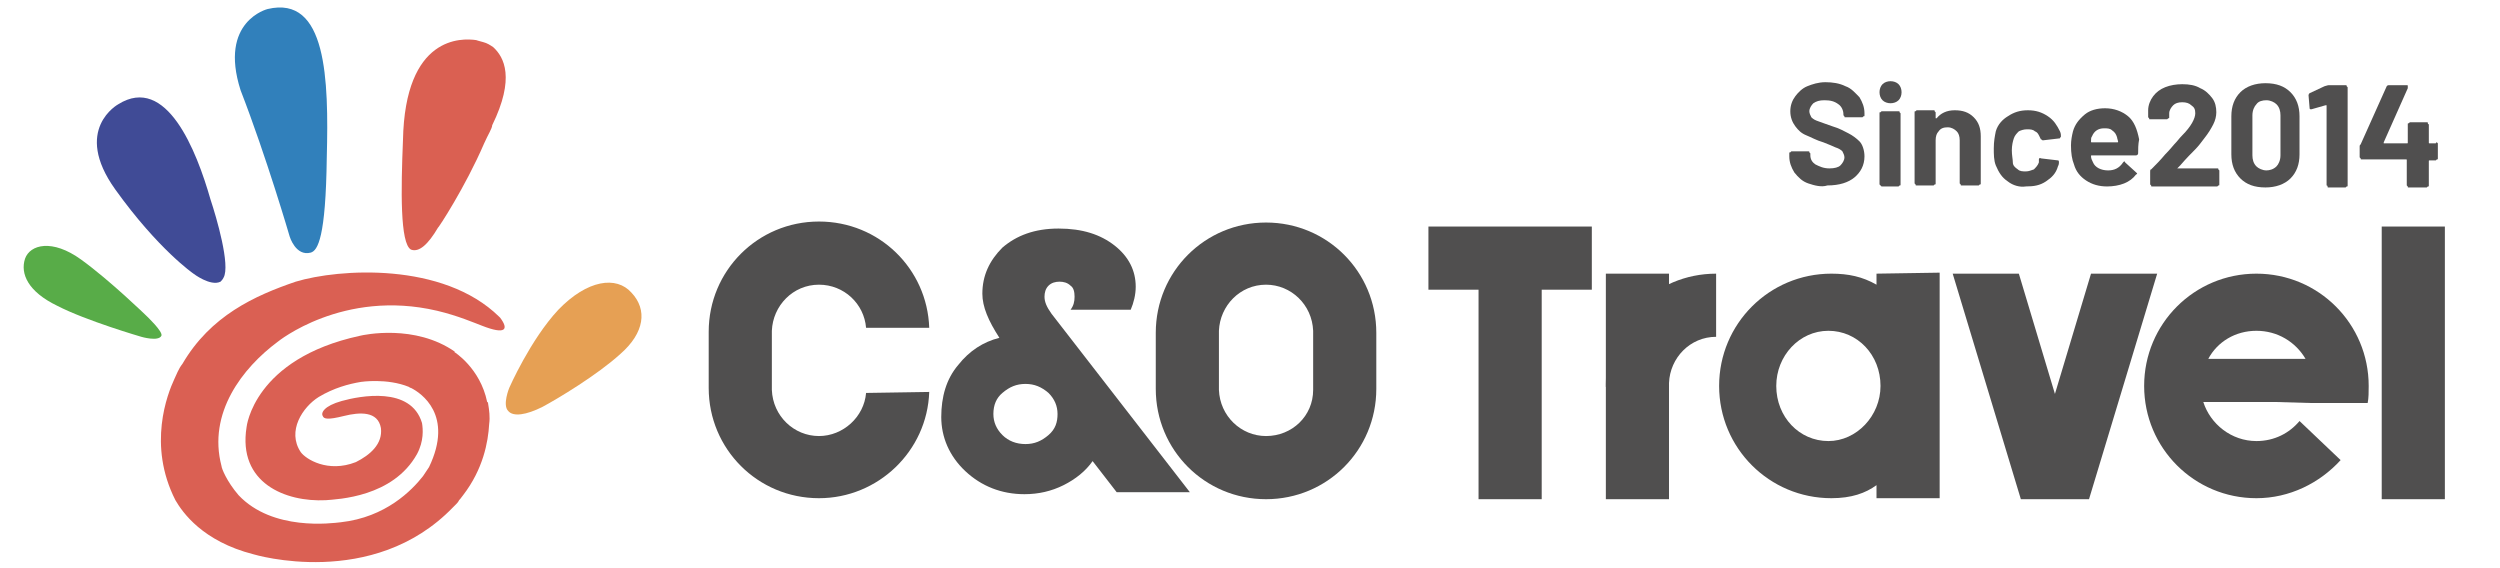 <?xml version="1.0" encoding="utf-8"?>
<!-- Generator: Adobe Illustrator 21.0.0, SVG Export Plug-In . SVG Version: 6.00 Build 0)  -->
<svg version="1.1" id="图层_1" xmlns="http://www.w3.org/2000/svg" xmlns:xlink="http://www.w3.org/1999/xlink" x="0px" y="0px"
	 viewBox="0 0 249.4 56.7" style="enable-background:new 0 0 249.4 56.7;" xml:space="preserve">
<style type="text/css">
	.st0{fill:#DA6052;}
	.st1{fill:#3180BB;}
	.st2{fill:#58AC48;}
	.st3{fill:#E6A054;}
	.st4{fill:#DA6053;}
	.st5{fill:#404B96;}
	.st6{fill:#504F4F;}
</style>
<path class="st0" d="M49.2,4.7c-0.3-0.2-0.6-0.4-1-0.5C47.8,4.1,47.5,4,47.5,4c-1.4-0.2-7.1-0.5-7.3,10C40,18.9,39.9,24.3,41,24.9
	c0.8,0.3,1.7-0.5,2.7-2.2c0,0.1,2.7-4,4.6-8.4c0.4-0.9,0.8-1.5,0.8-1.8C51.4,7.8,50.3,5.7,49.2,4.7"/>
<path class="st1" d="M26.7,0.9c0,0-4.9,1.2-2.7,8.1c2.6,6.7,4.9,14.6,4.9,14.6s0.6,2,2.1,1.6c0.7-0.2,1.5-1.5,1.6-9.5
	C32.8,7.9,32.6-0.5,26.7,0.9"/>
<path class="st2" d="M14.6,31.5c0,0-3.6-3.5-6.5-5.6S3,24.4,2.5,25.8c-0.5,1.5,0.3,3.3,3.2,4.7c2.9,1.5,8.4,3.1,8.4,3.1
	s1.7,0.5,2-0.1C16.3,33.1,14.6,31.5,14.6,31.5"/>
<path class="st3" d="M63,29.2c-1.5-1.7-4.4-1.3-7.3,1.7c-2.8,3-4.9,7.8-4.9,7.8s-0.7,1.7-0.1,2.3c0.5,0.6,1.8,0.4,3.4-0.4
	c1.5-0.8,5.5-3.2,7.8-5.3C64.3,33.2,64.6,30.9,63,29.2"/>
<path class="st4" d="M49.9,31.7c-0.1-0.1-0.1-0.1-0.1-0.1c-5.6-5.5-16-4.8-20.3-3.5c-4.1,1.4-8.5,3.4-11.3,8.2l0,0
	c-0.4,0.5-0.6,1.1-0.8,1.5c-0.7,1.5-2.7,6.6,0.1,12.1c0.7,1.2,2.7,4.1,7.8,5.4l0,0c0,0,11.9,3.6,19.9-4.7c0.1-0.1,0.2-0.2,0.3-0.3
	l0,0c0.1-0.1,0.2-0.2,0.3-0.4c0.2-0.2,0.3-0.4,0.4-0.5l0,0c2-2.6,2.5-5.3,2.6-7.1c0.1-0.7,0-1.4-0.1-2c0-0.2-0.1-0.2-0.1-0.2l0,0
	c-0.7-3.4-3.3-5-3.3-5h0.1c-4-2.8-9.1-1.7-9.5-1.6c-10.6,2.3-11.3,9.1-11.3,9.1l0,0c-0.9,5.6,3.9,7.5,7.9,7.3
	c1.2-0.1,6.7-0.3,9.1-4.6l0,0c0.7-1.3,0.6-2.5,0.5-3.1c-1.1-3.7-6.2-2.7-8-2.2c-1.8,0.5-2.1,1.2-1.9,1.5c0.1,0.3,0.5,0.4,2.1,0
	s3.4-0.5,3.7,1.2c0.2,1.6-1.1,2.7-2.5,3.4c-2.8,1.1-5-0.3-5.5-1c-1.4-2.1,0.2-4.5,1.8-5.5c1.5-0.9,3-1.3,4.2-1.5l0,0
	c0,0,2.6-0.4,4.8,0.5l0,0l0,0c0.1,0.1,0.2,0.1,0.2,0.1c1,0.5,4.3,2.7,1.8,7.9c-0.2,0.3-0.4,0.6-0.6,0.9c-1.1,1.4-3.7,4.1-8.2,4.6
	c-0.9,0.1-6.8,0.9-10.2-2.7c-1.2-1.4-1.7-2.7-1.7-2.9c-1.4-5.3,2.1-9.8,5.6-12.4l0,0c0,0,6.5-5.3,15.9-3.1c2.1,0.5,3.7,1.2,4.5,1.5
	C50.4,33.4,50.8,32.9,49.9,31.7"/>
<path class="st5" d="M21,19.9c-1.4-4.9-4.4-12.5-9.2-9.5c0,0-4.6,2.5-0.3,8.5s7.8,8.4,7.8,8.4s1.7,1.3,2.7,0.8
	c0.1-0.1,0.2-0.2,0.3-0.4l0,0C23,26.5,21.6,21.7,21,19.9"/>
<g>
	<path class="st6" d="M102.2,49.3c-2.3,0-4.3-0.8-5.9-2.3c-1.6-1.5-2.4-3.4-2.4-5.4c0-2,0.5-3.8,1.7-5.2c1.1-1.4,2.5-2.3,4.1-2.7
		c-1.1-1.7-1.7-3.1-1.7-4.4c0-1.8,0.7-3.3,2-4.6c1.4-1.2,3.2-1.9,5.6-1.9s4.2,0.6,5.6,1.7s2.1,2.5,2.1,4.1c0,0.8-0.2,1.6-0.5,2.3h-6
		c0.3-0.4,0.4-0.8,0.4-1.3c0-0.5-0.1-0.9-0.4-1.1c-0.3-0.3-0.7-0.4-1.1-0.4c-0.4,0-0.8,0.1-1.1,0.4c-0.3,0.3-0.4,0.7-0.4,1.1
		c0,0.5,0.2,1,0.7,1.7l13.8,17.8h-7.3L109,46c-0.7,1-1.7,1.8-2.9,2.4C104.9,49,103.6,49.3,102.2,49.3z M99.1,41.3
		c0,0.8,0.3,1.5,0.9,2.1c0.6,0.6,1.4,0.9,2.3,0.9s1.6-0.3,2.3-0.9c0.7-0.6,0.9-1.3,0.9-2.1c0-0.8-0.3-1.5-0.9-2.1
		c-0.7-0.6-1.4-0.9-2.3-0.9s-1.6,0.3-2.3,0.9C99.4,39.7,99.1,40.4,99.1,41.3z"/>
</g>
<path class="st6" d="M86.4,39.2c-0.2,2.4-2.3,4.3-4.7,4.3c-2.5,0-4.6-2-4.7-4.6l0,0v-0.2v-5.5v-0.2l0,0c0.1-2.5,2.1-4.6,4.7-4.6
	c2.5,0,4.5,1.9,4.7,4.3h6.3c-0.2-5.9-5-10.6-11-10.6c-6.1,0-11,4.9-11,11l0,0l0,0v5.5l0,0v0.1c0,6.1,4.9,11,11,11
	c5.9,0,10.8-4.7,11-10.6L86.4,39.2L86.4,39.2z"/>
<path class="st6" d="M137.3,33.2c0-6.1-4.9-11-11-11c-6.1,0-11,4.9-11,11l0,0l0,0v5.5l0,0v0.1c0,6.1,4.9,11,11,11
	c6.1,0,11-4.9,11-11v-0.1l0,0V33.2L137.3,33.2L137.3,33.2z M126.3,43.5c-2.5,0-4.6-2-4.7-4.6l0,0v-0.2v-5.5v-0.2l0,0
	c0.1-2.5,2.1-4.6,4.7-4.6c2.5,0,4.6,2,4.7,4.6l0,0v0.2v5.5v0.2l0,0C131,41.5,128.9,43.5,126.3,43.5z"/>
<rect x="147.5" y="27.3" class="st6" width="6.3" height="22.5"/>
<rect x="142.5" y="22.6" class="st6" width="16.3" height="6.3"/>
<rect x="160.2" y="27.3" class="st6" width="6.3" height="22.5"/>
<path class="st6" d="M160.2,38.6h6.3v-0.2v-0.2l0,0c0.1-2.5,2.1-4.6,4.7-4.6v-6.3c-6.1,0-11,4.9-11,11l0,0l0,0V38.6z"/>
<rect x="237.6" y="22.6" class="st6" width="6.3" height="27.2"/>
<path class="st6" d="M187.2,27.3v1.1c-1.4-0.8-2.8-1.1-4.5-1.1c-6.2,0-11.2,5-11.2,11.2c0,6.2,5,11.2,11.2,11.2c2,0,3.4-0.5,4.5-1.3
	v1.3h6.3V27.2L187.2,27.3L187.2,27.3z M182.4,44c-2.9,0-5.2-2.4-5.2-5.5c0-3,2.3-5.5,5.2-5.5s5.2,2.4,5.2,5.5
	C187.6,41.5,185.2,44,182.4,44z"/>
<polygon class="st6" points="208.6,27.3 205,39.3 201.4,27.3 194.8,27.3 201.6,49.8 208.4,49.8 215.2,27.3 "/>
<path class="st6" d="M230.4,40.2h2.1h3.7c0.1-0.5,0.1-1.1,0.1-1.7c0-6.2-5-11.2-11.2-11.2c-6.2,0-11.2,5-11.2,11.2
	c0,6.2,5,11.2,11.2,11.2c3.3,0,6.3-1.5,8.4-3.8l-4.1-3.9c-1,1.2-2.5,2-4.3,2c-2.5,0-4.6-1.7-5.3-3.9h7.1L230.4,40.2L230.4,40.2z
	 M225.1,33c2.1,0,3.9,1.1,4.9,2.8h-9.7C221.2,34.1,223,33,225.1,33z"/>
<g>
	<path class="st6" d="M180.4,18.3c-0.6-0.2-1-0.6-1.4-1.1c-0.3-0.5-0.5-1-0.5-1.6v-0.3c0-0.1,0-0.1,0.1-0.1c0.1-0.1,0.1-0.1,0.1-0.1
		h1.7c0.1,0,0.1,0,0.1,0.1c0.1,0.1,0.1,0.1,0.1,0.1v0.2c0,0.4,0.2,0.7,0.5,0.9c0.4,0.2,0.8,0.4,1.4,0.4c0.5,0,0.9-0.1,1.1-0.3
		c0.2-0.2,0.4-0.5,0.4-0.8c0-0.2-0.1-0.4-0.2-0.6c-0.2-0.2-0.4-0.3-0.7-0.4c-0.2-0.1-0.7-0.3-1.2-0.5c-0.7-0.2-1.2-0.5-1.7-0.7
		c-0.5-0.2-0.8-0.5-1.1-0.9s-0.5-0.9-0.5-1.5s0.2-1.1,0.5-1.5c0.3-0.4,0.7-0.8,1.2-1c0.5-0.2,1.1-0.4,1.8-0.4c0.7,0,1.4,0.1,2,0.4
		c0.6,0.2,1,0.7,1.4,1.1c0.3,0.5,0.5,1,0.5,1.6v0.2c0,0.1,0,0.1-0.1,0.1c-0.1,0.1-0.1,0.1-0.1,0.1h-1.7c-0.1,0-0.1,0-0.1-0.1
		c-0.1-0.1-0.1-0.1-0.1-0.1v-0.1c0-0.4-0.2-0.8-0.5-1c-0.4-0.3-0.8-0.4-1.4-0.4c-0.5,0-0.8,0.1-1.1,0.3c-0.2,0.2-0.4,0.5-0.4,0.8
		c0,0.2,0.1,0.4,0.2,0.6c0.2,0.2,0.4,0.3,0.7,0.4c0.3,0.1,0.8,0.3,1.4,0.5c0.7,0.2,1.2,0.5,1.6,0.7c0.4,0.2,0.8,0.5,1.1,0.8
		s0.5,0.9,0.5,1.5c0,0.9-0.4,1.6-1,2.1s-1.5,0.8-2.7,0.8C181.7,18.7,181,18.5,180.4,18.3z"/>
	<path class="st6" d="M187.8,10c-0.2-0.2-0.3-0.5-0.3-0.8s0.1-0.6,0.3-0.8c0.2-0.2,0.5-0.3,0.8-0.3s0.6,0.1,0.8,0.3
		c0.2,0.2,0.3,0.5,0.3,0.8s-0.1,0.6-0.3,0.8c-0.2,0.2-0.5,0.3-0.8,0.3S188,10.2,187.8,10z M187.6,18.5c-0.1-0.1-0.1-0.1-0.1-0.1
		v-7.1c0-0.1,0-0.1,0.1-0.1c0.1-0.1,0.1-0.1,0.1-0.1h1.7c0.1,0,0.1,0,0.1,0.1c0.1,0.1,0.1,0.1,0.1,0.1v7.1c0,0.1,0,0.1-0.1,0.1
		c-0.1,0.1-0.1,0.1-0.1,0.1h-1.7C187.7,18.6,187.6,18.5,187.6,18.5z"/>
	<path class="st6" d="M196.9,11.7c0.5,0.5,0.7,1.1,0.7,1.9v4.7c0,0.1,0,0.1-0.1,0.1c-0.1,0.1-0.1,0.1-0.1,0.1h-1.7
		c-0.1,0-0.1,0-0.1-0.1c-0.1-0.1-0.1-0.1-0.1-0.1V14c0-0.4-0.1-0.7-0.3-0.9c-0.2-0.2-0.5-0.4-0.9-0.4c-0.4,0-0.7,0.1-0.9,0.4
		c-0.2,0.2-0.3,0.5-0.3,0.9v4.3c0,0.1,0,0.1-0.1,0.1c-0.1,0.1-0.1,0.1-0.1,0.1h-1.7c-0.1,0-0.1,0-0.1-0.1c-0.1-0.1-0.1-0.1-0.1-0.1
		v-7.1c0-0.1,0-0.1,0.1-0.1c0.1-0.1,0.1-0.1,0.1-0.1h1.7c0.1,0,0.1,0,0.1,0.1c0.1,0.1,0.1,0.1,0.1,0.1v0.5v0.1h0.1
		c0.4-0.5,1-0.8,1.8-0.8C195.8,11,196.4,11.2,196.9,11.7z"/>
	<path class="st6" d="M200.3,18.1c-0.6-0.4-0.9-0.9-1.2-1.6c-0.2-0.5-0.2-1.1-0.2-1.7c0-0.7,0.1-1.2,0.2-1.7
		c0.2-0.7,0.7-1.2,1.2-1.5c0.6-0.4,1.2-0.6,2-0.6c0.8,0,1.4,0.2,2,0.6s0.9,0.9,1.2,1.5c0.1,0.2,0.1,0.4,0.1,0.5l0,0
		c0,0.1-0.1,0.1-0.1,0.2l-1.7,0.2l0,0c-0.1,0-0.1-0.1-0.2-0.1l-0.1-0.2c-0.1-0.2-0.2-0.5-0.5-0.6c-0.2-0.2-0.5-0.2-0.8-0.2
		s-0.6,0.1-0.8,0.2c-0.2,0.2-0.4,0.4-0.5,0.7c-0.1,0.3-0.2,0.7-0.2,1.2s0.1,0.9,0.1,1.2s0.2,0.5,0.5,0.7c0.2,0.2,0.5,0.2,0.8,0.2
		s0.5-0.1,0.8-0.2c0.2-0.2,0.4-0.4,0.5-0.7V16c0,0,0,0,0-0.1c0-0.1,0.1-0.2,0.2-0.1l1.7,0.2c0.1,0,0.1,0.1,0.1,0.2
		c0,0.1,0,0.2-0.1,0.4c-0.2,0.7-0.6,1.1-1.2,1.5c-0.6,0.4-1.2,0.5-2,0.5C201.5,18.7,200.8,18.5,200.3,18.1z"/>
	<path class="st6" d="M213.3,15.3c0,0.1-0.1,0.2-0.2,0.2h-4.4c-0.1,0-0.1,0-0.1,0.1c0,0.2,0.1,0.4,0.2,0.6c0.2,0.5,0.8,0.8,1.5,0.8
		c0.6,0,1.1-0.2,1.5-0.8c0.1-0.1,0.1-0.1,0.1-0.1c0,0,0.1,0,0.1,0.1l1.1,1c0.1,0.1,0.1,0.1,0.1,0.1s0,0.1-0.1,0.1
		c-0.3,0.4-0.7,0.7-1.2,0.9c-0.5,0.2-1.1,0.3-1.7,0.3c-0.8,0-1.5-0.2-2.1-0.6c-0.6-0.4-1-0.9-1.2-1.6c-0.2-0.5-0.3-1.1-0.3-1.9
		c0-0.5,0.1-1,0.2-1.4c0.2-0.7,0.6-1.2,1.2-1.7c0.5-0.4,1.2-0.6,2-0.6c0.9,0,1.7,0.3,2.3,0.8c0.6,0.5,0.9,1.3,1.1,2.3
		C213.3,14.4,213.3,14.9,213.3,15.3z M208.7,13.6c-0.1,0.1-0.1,0.3-0.1,0.5c0,0.1,0,0.1,0.1,0.1h2.5c0.1,0,0.1,0,0.1-0.1
		c-0.1-0.3-0.1-0.4-0.1-0.4c-0.1-0.3-0.2-0.5-0.5-0.7c-0.2-0.2-0.5-0.2-0.8-0.2C209.3,12.8,208.9,13.1,208.7,13.6z"/>
	<path class="st6" d="M217.2,16.8L217.2,16.8h4c0.1,0,0.1,0,0.1,0.1c0.1,0.1,0.1,0.1,0.1,0.1v1.4c0,0.1,0,0.1-0.1,0.1
		c-0.1,0.1-0.1,0.1-0.1,0.1h-6.5c-0.1,0-0.1,0-0.1-0.1c-0.1-0.1-0.1-0.1-0.1-0.1v-1.3c0-0.1,0-0.2,0.1-0.2c0.5-0.5,0.9-0.9,1.4-1.5
		c0.5-0.5,0.8-0.9,0.9-1c0.3-0.3,0.5-0.6,0.8-0.9c0.9-0.9,1.3-1.7,1.3-2.2c0-0.4-0.1-0.6-0.4-0.8c-0.2-0.2-0.5-0.3-0.9-0.3
		c-0.4,0-0.7,0.1-0.9,0.3c-0.2,0.2-0.4,0.5-0.4,0.8v0.4c0,0.1,0,0.1-0.1,0.1c-0.1,0.1-0.1,0.1-0.1,0.1h-1.7c-0.1,0-0.1,0-0.1-0.1
		c-0.1-0.1-0.1-0.1-0.1-0.1V11c0-0.5,0.2-1,0.5-1.4c0.3-0.4,0.7-0.7,1.2-0.9c0.5-0.2,1.1-0.3,1.7-0.3c0.7,0,1.3,0.1,1.8,0.4
		c0.5,0.2,0.9,0.6,1.2,1s0.4,0.9,0.4,1.4c0,0.4-0.1,0.8-0.3,1.2c-0.2,0.4-0.5,0.9-0.9,1.4c-0.3,0.4-0.6,0.8-0.9,1.1
		s-0.9,0.9-1.5,1.6L217.2,16.8C217.2,16.8,217.2,16.8,217.2,16.8z"/>
	<path class="st6" d="M223.5,17.8c-0.6-0.6-0.9-1.4-0.9-2.4v-3.8c0-1,0.3-1.8,0.9-2.4c0.6-0.6,1.5-0.9,2.5-0.9
		c1.1,0,1.9,0.3,2.5,0.9c0.6,0.6,0.9,1.4,0.9,2.4v3.8c0,1-0.3,1.8-0.9,2.4c-0.6,0.6-1.5,0.9-2.5,0.9
		C224.9,18.7,224.1,18.4,223.5,17.8z M227.1,16.6c0.2-0.2,0.4-0.6,0.4-1.1v-4c0-0.4-0.1-0.8-0.4-1.1c-0.2-0.2-0.6-0.4-1-0.4
		c-0.4,0-0.8,0.1-1,0.4c-0.2,0.2-0.4,0.6-0.4,1.1v4c0,0.4,0.1,0.8,0.4,1.1c0.2,0.2,0.6,0.4,1,0.4C226.4,17,226.8,16.9,227.1,16.6z"
		/>
	<path class="st6" d="M232.3,8.5h1.7c0.1,0,0.1,0,0.1,0.1c0.1,0.1,0.1,0.1,0.1,0.1v9.8c0,0.1,0,0.1-0.1,0.1
		c-0.1,0.1-0.1,0.1-0.1,0.1h-1.7c-0.1,0-0.1,0-0.1-0.1s-0.1-0.1-0.1-0.1v-7.9v-0.1h-0.1l-1.4,0.4h-0.1c-0.1,0-0.1-0.1-0.1-0.2
		l-0.1-1.2c0-0.1,0.1-0.2,0.1-0.2l1.5-0.7C232.2,8.5,232.3,8.5,232.3,8.5z"/>
	<path class="st6" d="M243.1,14.2c0.1,0.1,0.1,0.1,0.1,0.1v1.5c0,0.1,0,0.1-0.1,0.1c-0.1,0.1-0.1,0.1-0.1,0.1h-0.6
		c-0.1,0-0.1,0-0.1,0.1v2.4c0,0.1,0,0.1-0.1,0.1c-0.1,0.1-0.1,0.1-0.1,0.1h-1.8c-0.1,0-0.1,0-0.1-0.1c-0.1-0.1-0.1-0.1-0.1-0.1V16
		c0-0.1,0-0.1-0.1-0.1h-4.4c-0.1,0-0.1,0-0.1-0.1c-0.1-0.1-0.1-0.1-0.1-0.1v-1.1c0-0.1,0-0.1,0.1-0.2l2.6-5.8
		c0.1-0.1,0.1-0.1,0.2-0.1h1.8c0.1,0,0.1,0,0.1,0.1s0,0.1,0,0.2l-2.4,5.4v0.1c0,0,0,0,0.1,0h2.2c0.1,0,0.1,0,0.1-0.1v-1.8
		c0-0.1,0-0.1,0.1-0.1c0.1-0.1,0.1-0.1,0.1-0.1h1.7c0.1,0,0.1,0,0.1,0.1s0.1,0.1,0.1,0.1v1.8c0,0.1,0,0.1,0.1,0.1h0.6
		C243,14.2,243.1,14.2,243.1,14.2z"/>
</g>
</svg>
